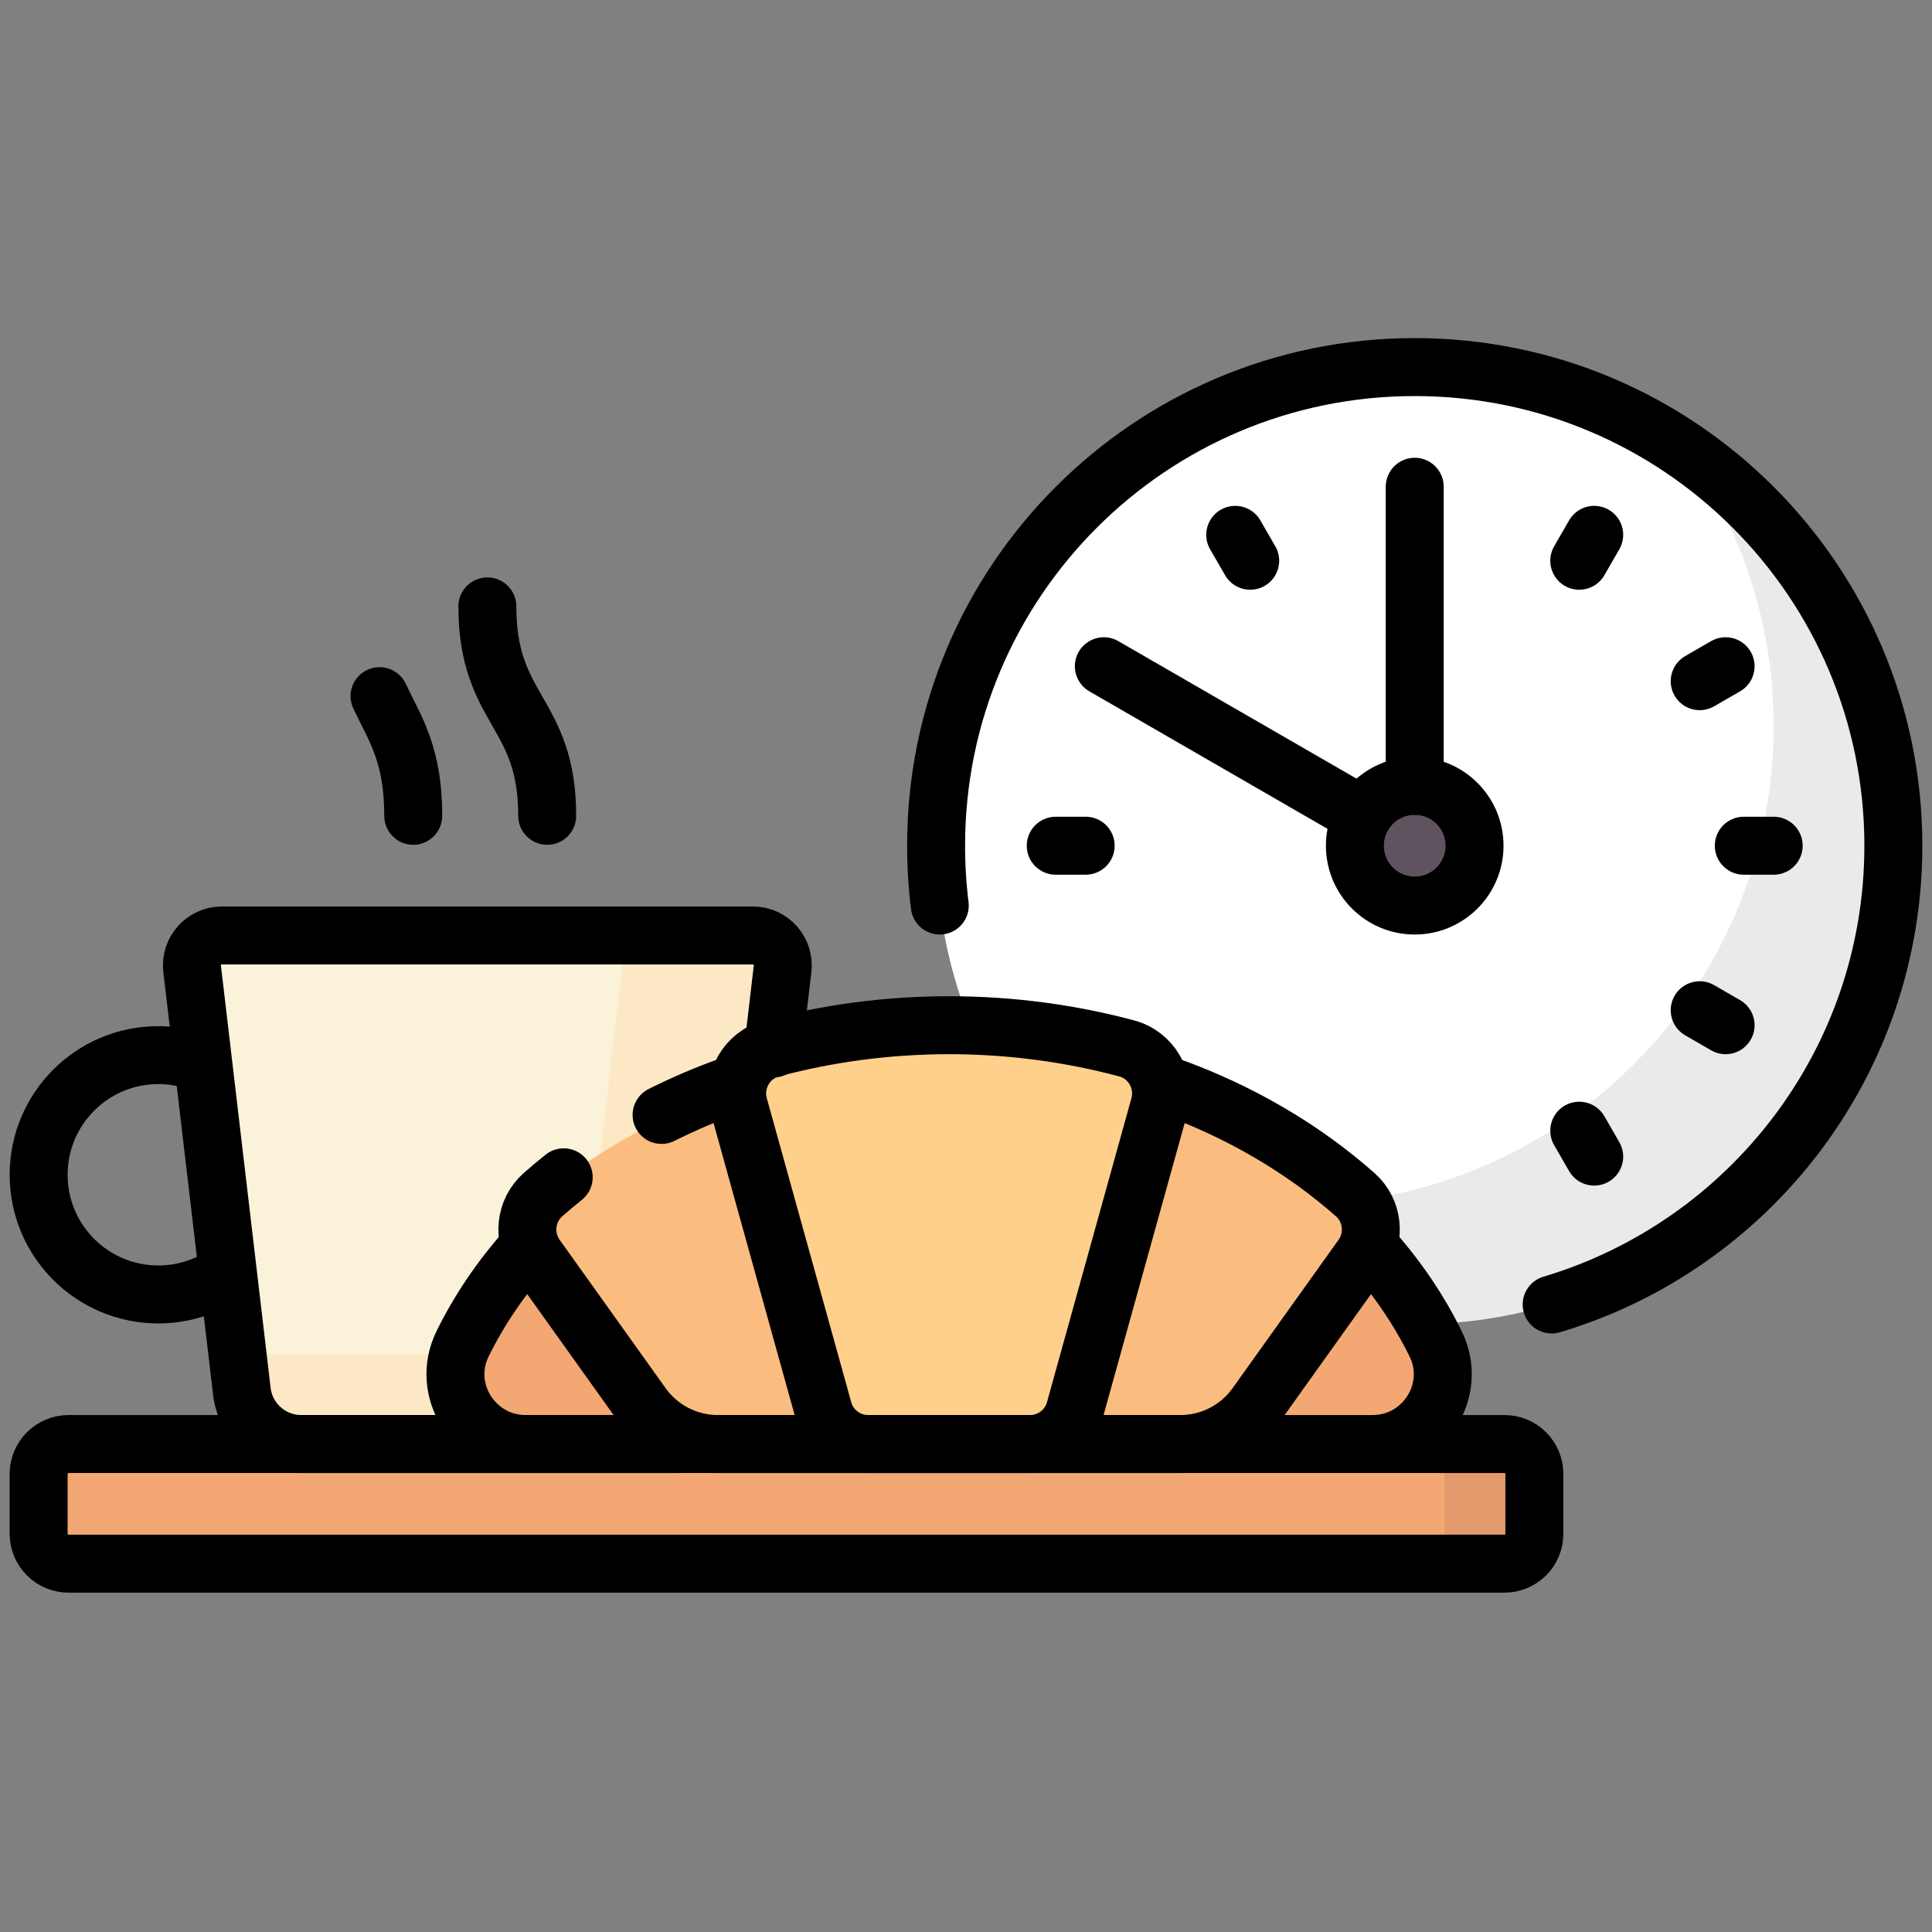 <?xml version="1.0" encoding="UTF-8"?>
<svg xmlns="http://www.w3.org/2000/svg" width="100" height="100" viewBox="0 0 100 100" fill="none">
  <rect x="0" y="0" width="100" height="100" fill="#808080" stroke="none"/>
  <path d="M73.226 19C59.543 19 48.452 30.092 48.452 43.774C48.452 57.457 59.543 68.548 73.226 68.548L89.291 62.634C94.621 58.09 98 51.327 98 43.774C98 30.092 86.908 19 73.226 19Z" fill="white"></path>
  <path d="M87.362 23.444C90.157 27.455 91.807 32.322 91.807 37.581C91.807 51.263 80.715 62.355 67.032 62.355C61.774 62.355 56.907 60.705 52.896 57.911C57.372 64.335 64.802 68.548 73.226 68.548C86.908 68.548 98 57.456 98 43.774C98 35.35 93.787 27.92 87.362 23.444Z" fill="#EBE9EB"></path>
  <path d="M38.968 48.42H11.483C10.556 48.42 9.837 49.228 9.945 50.149L12.517 72.007C12.7 73.567 14.022 74.742 15.593 74.742H34.859C36.43 74.742 37.751 73.567 37.935 72.007L40.506 50.149C40.615 49.228 39.895 48.42 38.968 48.42Z" fill="#FAF3DA"></path>
  <path d="M38.968 48.42H32.4L30.01 68.729C29.966 69.106 29.785 69.454 29.501 69.706C29.218 69.958 28.852 70.097 28.472 70.097H12.292L12.517 72.007C12.7 73.567 14.022 74.742 15.592 74.742H34.859C36.429 74.742 37.751 73.567 37.935 72.007L40.506 50.149C40.614 49.228 39.895 48.42 38.968 48.42Z" fill="#FDE8C5"></path>
  <path d="M77.871 80.936H3.548C3.138 80.936 2.744 80.772 2.454 80.482C2.163 80.192 2 79.798 2 79.387V76.29C2 75.88 2.163 75.486 2.454 75.196C2.744 74.905 3.138 74.742 3.548 74.742H77.871C78.282 74.742 78.675 74.905 78.966 75.196C79.256 75.486 79.419 75.88 79.419 76.29V79.387C79.419 79.798 79.256 80.192 78.966 80.482C78.675 80.772 78.282 80.936 77.871 80.936ZM74.405 69.559C73.527 67.771 72.048 66.097 70.697 64.572L27.694 64.64C26.37 66.147 24.912 67.798 24.046 69.559C22.873 71.948 24.646 74.742 27.308 74.742H71.144C73.805 74.742 75.579 71.948 74.405 69.559Z" fill="#F3A873"></path>
  <path d="M70.243 61.839C67.537 59.447 63.721 57.516 60.042 56.203L38.401 56.205C34.724 57.518 30.912 59.448 28.208 61.839C27.284 62.656 27.136 64.045 27.852 65.048L33.336 72.725C33.781 73.349 34.369 73.857 35.051 74.208C35.733 74.559 36.488 74.742 37.255 74.742H61.196C62.752 74.742 64.212 73.991 65.116 72.725L70.599 65.048C71.316 64.045 71.167 62.656 70.243 61.839Z" fill="#FABD7F"></path>
  <path d="M58.411 54.267C55.513 53.494 52.431 53.068 49.226 53.068C46.021 53.068 42.939 53.494 40.041 54.267C38.746 54.613 37.987 55.957 38.346 57.248L42.715 72.978C42.856 73.486 43.159 73.933 43.578 74.251C43.998 74.57 44.509 74.742 45.036 74.742H53.416C53.942 74.742 54.454 74.57 54.873 74.251C55.292 73.933 55.595 73.486 55.736 72.978L60.106 57.248C60.464 55.957 59.705 54.613 58.411 54.267Z" fill="#FFD08C"></path>
  <path d="M73.226 46.65C74.814 46.65 76.101 45.362 76.101 43.774C76.101 42.186 74.814 40.899 73.226 40.899C71.638 40.899 70.35 42.186 70.35 43.774C70.35 45.362 71.638 46.65 73.226 46.65Z" fill="#605360"></path>
  <path d="M77.871 80.936H74.774V74.742H77.871C78.281 74.742 78.675 74.905 78.966 75.195C79.256 75.486 79.419 75.88 79.419 76.29V79.387C79.419 79.59 79.379 79.792 79.301 79.98C79.223 80.168 79.109 80.338 78.966 80.482C78.822 80.626 78.651 80.74 78.463 80.818C78.275 80.895 78.074 80.936 77.871 80.936Z" fill="#E2996C"></path>
  <path d="M48.643 46.871C48.515 45.844 48.451 44.81 48.452 43.774C48.452 30.092 59.543 19 73.226 19C86.908 19 98 30.092 98 43.774C98 54.993 90.542 64.471 80.314 67.52M70.915 64.57C72.286 66.096 73.431 67.77 74.31 69.559C75.484 71.948 73.709 74.742 71.047 74.742H27.205C24.542 74.742 22.768 71.948 23.942 69.559C24.808 67.797 25.932 66.146 27.275 64.639M77.871 80.936H3.548C3.138 80.936 2.744 80.773 2.454 80.482C2.163 80.192 2 79.798 2 79.387V76.291C2 75.88 2.163 75.486 2.454 75.196C2.744 74.905 3.138 74.742 3.548 74.742H77.871C78.282 74.742 78.675 74.905 78.966 75.196C79.256 75.486 79.419 75.88 79.419 76.291V79.387C79.419 79.798 79.256 80.192 78.966 80.482C78.675 80.773 78.282 80.936 77.871 80.936Z" stroke="black" stroke-width="3" stroke-miterlimit="10" stroke-linecap="round" stroke-linejoin="round"></path>
  <path d="M34.243 57.709C35.387 57.135 36.565 56.632 37.771 56.202M49.126 53.065C52.331 53.065 55.414 53.49 58.312 54.264C59.607 54.609 60.366 55.953 60.008 57.244L55.637 72.978C55.496 73.485 55.193 73.932 54.774 74.251C54.355 74.569 53.843 74.742 53.316 74.742H44.935C44.408 74.742 43.897 74.569 43.477 74.251C43.058 73.932 42.755 73.485 42.614 72.978L38.244 57.244C37.885 55.953 38.645 54.609 39.939 54.264C42.838 53.49 45.92 53.065 49.126 53.065Z" stroke="black" stroke-width="3" stroke-miterlimit="10" stroke-linecap="round" stroke-linejoin="round"></path>
  <path d="M60.474 56.2C64.154 57.513 67.441 59.445 70.147 61.837C71.071 62.654 71.219 64.044 70.502 65.047L65.018 72.725C64.572 73.349 63.984 73.857 63.302 74.208C62.621 74.559 61.865 74.742 61.098 74.742H37.153C36.386 74.742 35.631 74.559 34.949 74.208C34.267 73.857 33.679 73.349 33.233 72.725L27.749 65.047C27.032 64.044 27.18 62.654 28.104 61.837C28.454 61.528 28.812 61.228 29.177 60.937" stroke="black" stroke-width="3" stroke-miterlimit="10" stroke-linecap="round" stroke-linejoin="round"></path>
  <path d="M34.859 74.742H15.593C14.022 74.742 12.7 73.567 12.517 72.007L9.945 50.149C9.837 49.228 10.556 48.419 11.483 48.419H38.968C39.895 48.419 40.615 49.228 40.506 50.149L40.021 54.274M11.675 65.93C10.649 66.629 9.435 67.002 8.194 67C4.773 67 2 64.227 2 60.806C2 57.386 4.773 54.613 8.194 54.613C8.895 54.613 9.569 54.729 10.197 54.944M28.323 42.226C28.323 36.806 25.226 36.806 25.226 31.387M21.389 42.226C21.389 39.006 20.426 37.699 19.645 36.032M56.194 43.774H54.645M91.806 43.774H90.258M82.516 27.683L81.742 29.024M89.317 53.065L87.976 52.29M81.742 58.525L82.516 59.866M63.935 27.683L64.71 29.024M87.976 35.258L89.317 34.484" stroke="black" stroke-width="3" stroke-miterlimit="10" stroke-linecap="round" stroke-linejoin="round"></path>
  <path d="M73.226 46.871C74.936 46.871 76.322 45.484 76.322 43.774C76.322 42.064 74.936 40.678 73.226 40.678C71.515 40.678 70.129 42.064 70.129 43.774C70.129 45.484 71.515 46.871 73.226 46.871Z" stroke="black" stroke-width="3" stroke-miterlimit="10" stroke-linecap="round" stroke-linejoin="round"></path>
  <path d="M73.226 40.677V25.194M70.329 42.102L57.134 34.484" stroke="black" stroke-width="3" stroke-miterlimit="10" stroke-linecap="round" stroke-linejoin="round"></path>
</svg>
